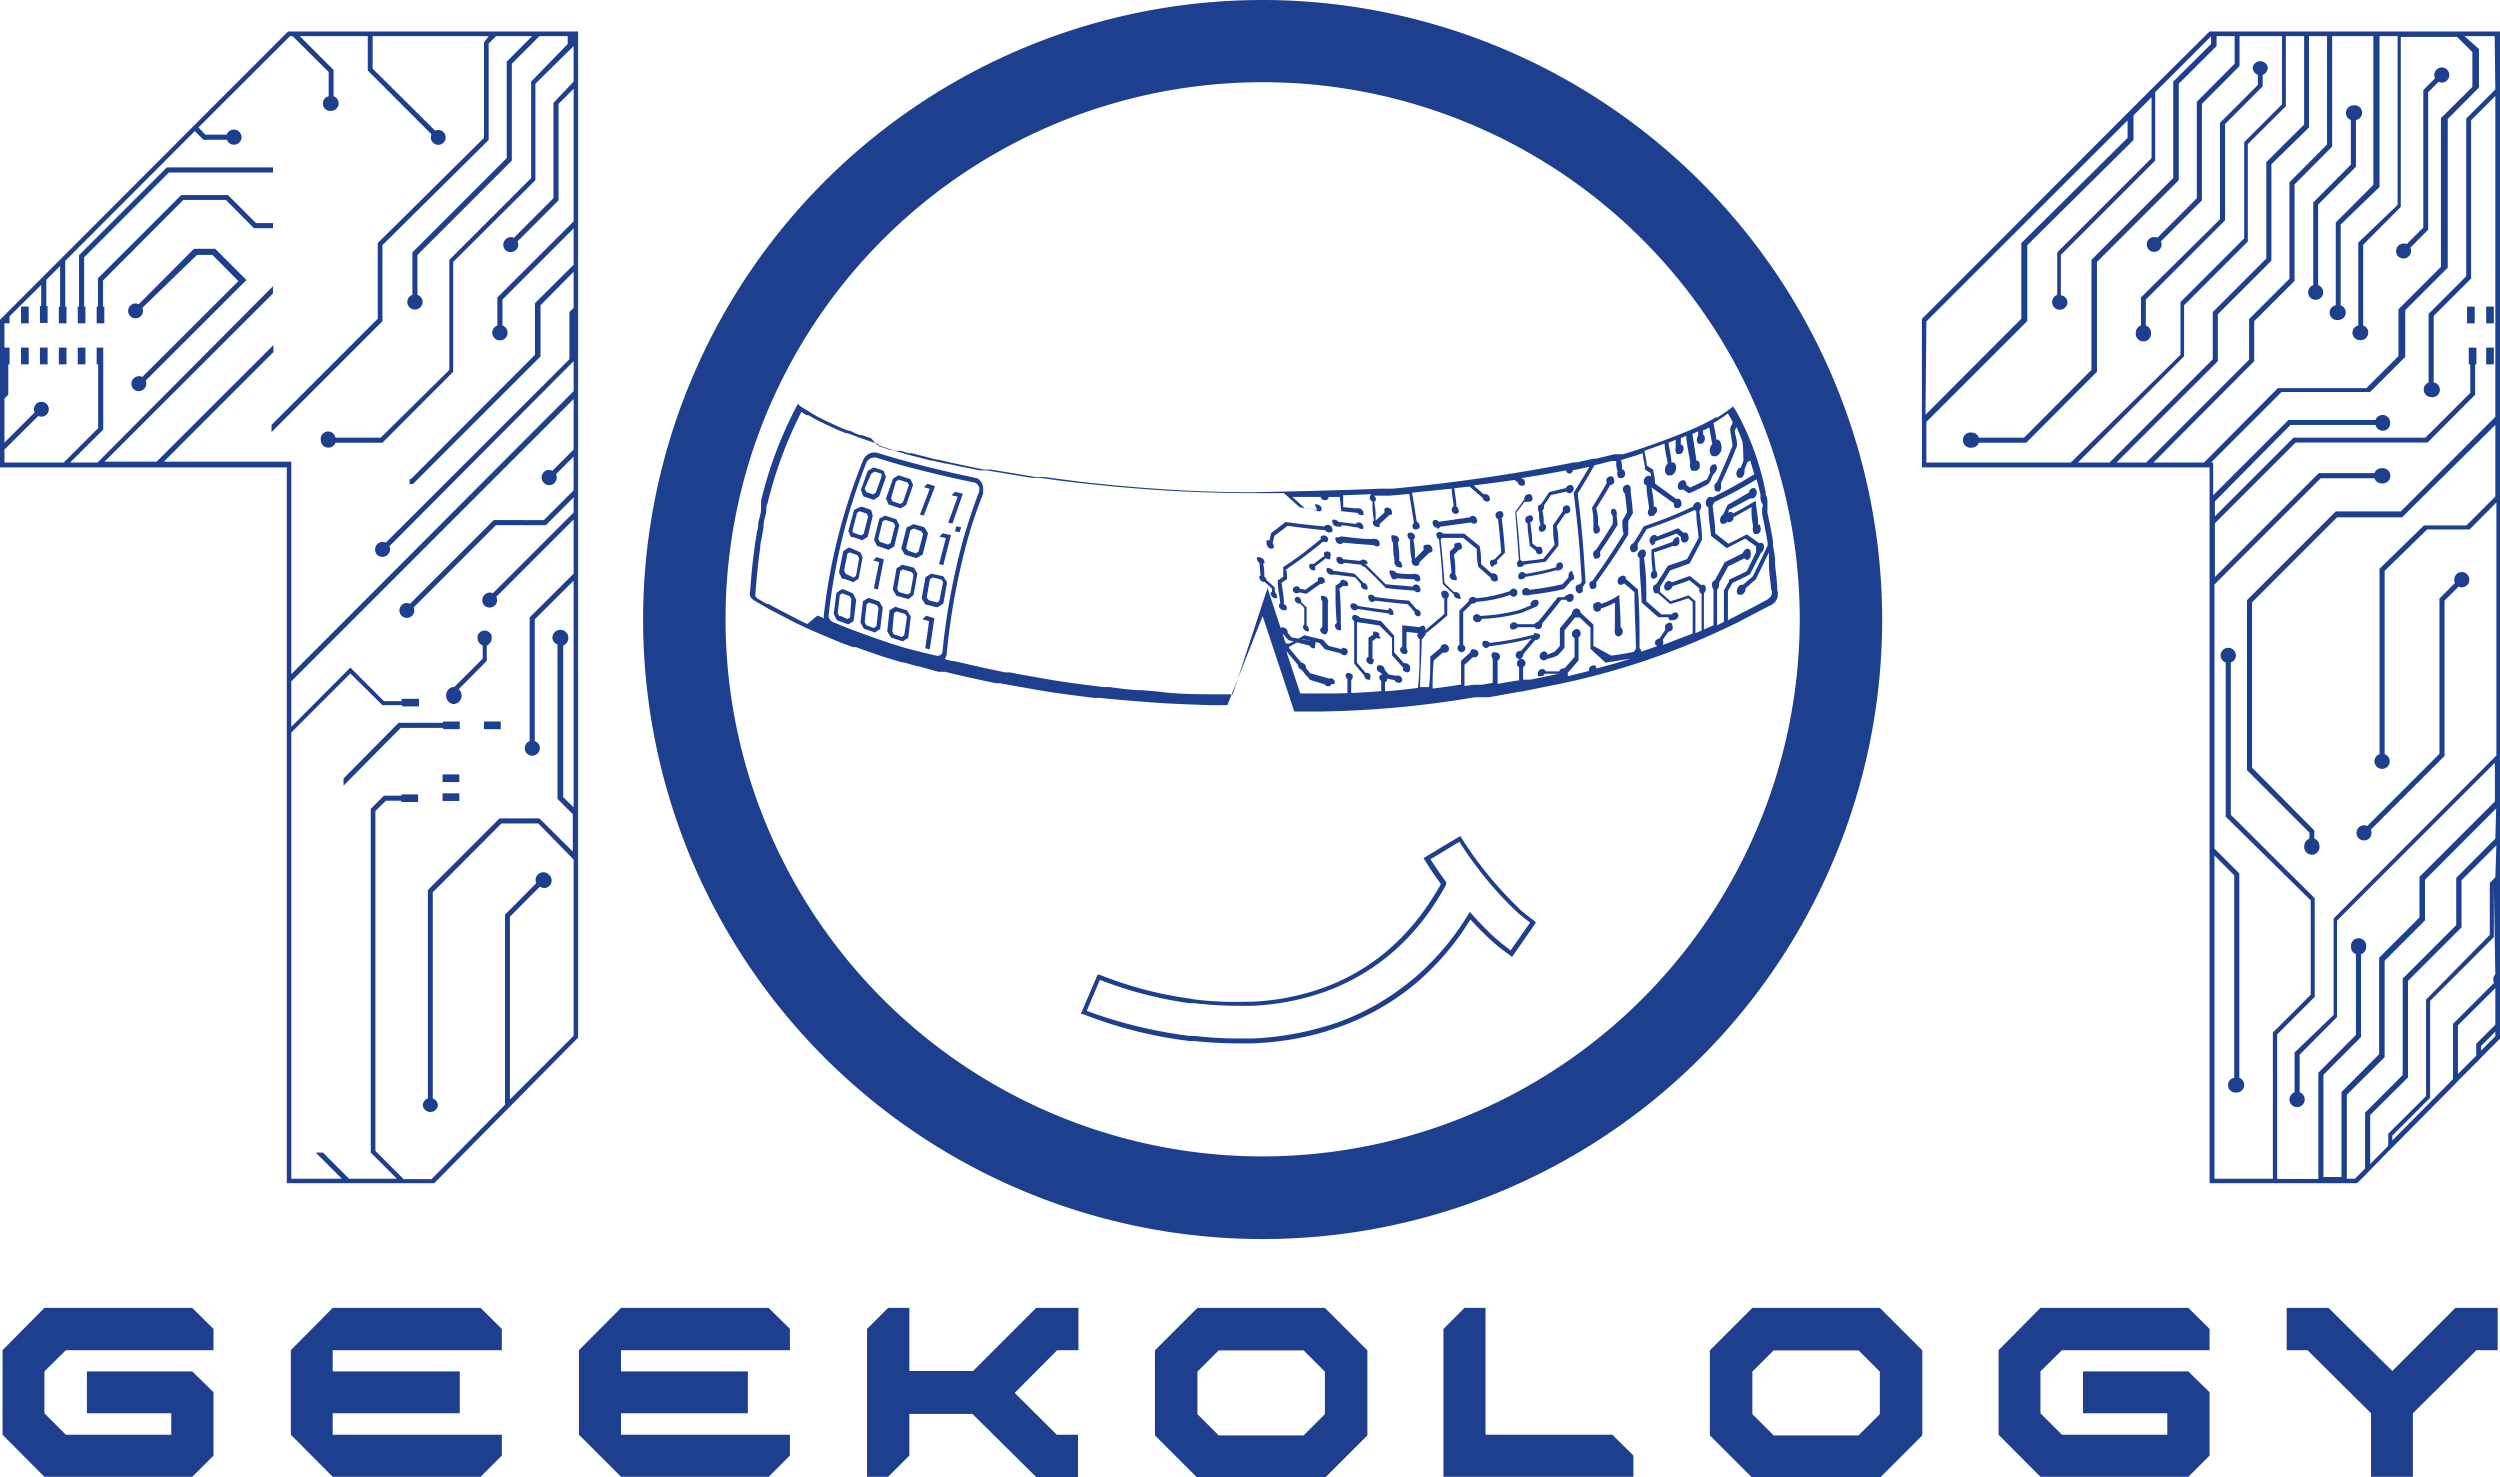 <svg xmlns="http://www.w3.org/2000/svg" viewBox="0 0 117.67 69.52"><defs><style>.cls-1{fill:#1d3f8e;}</style></defs><g id="Layer_2" data-name="Layer 2"><g id="Layer_1-2" data-name="Layer 1"><polygon class="cls-1" points="15.66 61.56 13.69 63.55 13.69 67.53 15.66 69.51 22.62 69.51 23.62 68.51 23.62 67.53 15.66 67.53 15.66 66.52 21.64 66.52 21.64 64.55 15.66 64.55 15.66 63.55 23.62 63.55 23.62 62.55 22.62 61.56 15.66 61.56"/><polygon class="cls-1" points="29.23 61.56 27.25 63.55 27.25 67.53 29.23 69.51 36.18 69.51 37.18 68.51 37.18 67.53 29.23 67.53 29.23 66.52 35.2 66.52 35.2 64.55 29.23 64.55 29.23 63.55 37.18 63.55 37.18 62.55 36.18 61.56 29.23 61.56"/><polygon class="cls-1" points="45.8 64.53 42.8 64.53 42.8 61.56 41.8 61.56 40.81 62.55 40.81 69.51 41.8 69.51 42.8 68.51 42.8 66.55 45.77 66.55 48.77 69.52 50.74 69.52 50.74 67.53 49.74 67.53 47.76 65.56 49.76 63.55 50.76 63.55 50.76 61.56 48.77 61.56 45.8 64.53"/><path class="cls-1" d="M56.36,61.56l-2,2v4l2,2h6l2-2v-4l-2-2Zm6,5-1,1h-4l-1-1v-2l1-1h4l1,1Z"/><polygon class="cls-1" points="69.92 67.53 69.92 61.56 68.93 61.56 67.94 62.55 67.94 69.51 76.88 69.51 76.88 68.51 75.89 67.53 69.92 67.53"/><path class="cls-1" d="M82.48,61.56l-2,2v4l2,2h6l2-2v-4l-2-2Zm6,5-1,1h-4l-1-1v-2l1-1h4l1,1Z"/><polygon class="cls-1" points="96.04 61.56 94.07 63.55 94.07 67.53 96.04 69.51 103 69.51 104 68.51 104 65.53 103 64.55 98.04 64.55 98.04 66.52 102.01 66.52 102.01 67.53 97.05 67.53 96.04 66.52 96.04 64.55 97.05 63.55 104 63.55 104 62.55 103 61.56 96.04 61.56"/><polygon class="cls-1" points="115.57 61.56 112.6 64.53 109.6 61.56 107.63 61.56 107.63 63.55 108.61 63.55 111.6 66.52 111.6 69.51 113.57 69.51 113.57 66.52 116.56 63.55 117.56 63.55 117.56 61.56 115.57 61.56"/><polygon class="cls-1" points="2.09 61.56 0.12 63.55 0.12 67.53 2.09 69.51 9.05 69.51 10.05 68.51 10.05 65.53 9.05 64.55 4.09 64.55 4.09 66.52 8.06 66.52 8.06 67.53 3.1 67.53 2.09 66.52 2.09 64.55 3.1 63.55 10.05 63.55 10.05 62.55 9.05 61.56 2.09 61.56"/><path class="cls-1" d="M72.21,43.33c-.19-.13-.38-.28-.56-.43a1.29,1.29,0,0,1-.17-.16,17.63,17.63,0,0,1-2.69-3.3l-.05-.09-1,.59-.21.13-.53.32.06.09s.29.49.76,1.13a12.54,12.54,0,0,1-1.32,1.93l-.24.27a9.81,9.81,0,0,1-3.7,2.58l-.24.09a11.39,11.39,0,0,1-3.43.67h-.24a16.19,16.19,0,0,1-2.45-.11L56,47a17.79,17.79,0,0,1-4.24-1.12l-.1,0-.79,1.85.1,0A20.3,20.3,0,0,0,56,49l.24,0a18.09,18.09,0,0,0,2,.11h.7a14,14,0,0,0,3.43-.55l.24-.08a11.74,11.74,0,0,0,3.7-1.93l.24-.19a12.54,12.54,0,0,0,2.66-3.08c.24.26.47.5.7.72l.23.22a8.38,8.38,0,0,0,.86.69l.09.07.08.06L71.2,45l1.09-1.57Zm-1,1.25-.11.16L71,44.65a8.87,8.87,0,0,1-.86-.72l-.23-.23c-.21-.21-.42-.43-.63-.67l-.1-.11-.08.13a12.32,12.32,0,0,1-2.55,3l-.24.19a11.45,11.45,0,0,1-3.7,2l-.24.07a14.12,14.12,0,0,1-3.43.57h-.7a18,18,0,0,1-2-.12l-.24,0a21.87,21.87,0,0,1-4.85-1.18l.62-1.46A18.7,18.7,0,0,0,56,47.22l.24,0a16.94,16.94,0,0,0,1.93.12h.76a11.74,11.74,0,0,0,3.43-.66l.24-.09a10.09,10.09,0,0,0,3.7-2.49l.24-.26a11.86,11.86,0,0,0,1.53-2.21l0-.06,0-.05c-.37-.5-.63-.91-.74-1.08l.39-.23.21-.13.76-.46a17.3,17.3,0,0,0,2.65,3.25l.18.16a6.12,6.12,0,0,0,.5.39Z"/><path class="cls-1" d="M59.43,0A29.16,29.16,0,1,0,88.59,29.15,29.19,29.19,0,0,0,59.43,0Zm0,54.43A25.28,25.28,0,1,1,84.71,29.15,25.31,25.31,0,0,1,59.43,54.43Z"/><rect class="cls-1" x="117.02" y="14.43" width="0.36" height="0.79"/><rect class="cls-1" x="116.12" y="14.43" width="0.36" height="0.79"/><path class="cls-1" d="M111.52,39.46a.37.37,0,0,0,.07-.41l3.47-3.47V28.27l.66-.66a.35.35,0,0,0,.4-.07.36.36,0,0,0,0-.51.35.35,0,0,0-.5,0,.37.37,0,0,0-.07.41l-.73.73v7.31l-3.4,3.4a.35.35,0,0,0-.4.07.36.36,0,0,0,0,.51A.37.37,0,0,0,111.52,39.46Z"/><rect class="cls-1" x="117.02" y="16.36" width="0.36" height="0.79"/><path class="cls-1" d="M113.38,12.06a.35.35,0,0,0,.07-.4l.84-.85V4.34l.49-.49a.34.34,0,0,0,.4-.07.35.35,0,0,0-.5-.5.37.37,0,0,0-.07.41l-.55.55v6.47l-.78.78a.36.36,0,0,0-.41.57A.36.36,0,0,0,113.38,12.06Z"/><path class="cls-1" d="M109,14.11a.35.35,0,0,0,.35-.35.36.36,0,0,0-.24-.34V9.63l1.78-1.78V5.65a.35.35,0,0,0-.12-.69.35.35,0,0,0-.35.35.36.36,0,0,0,.23.34v2.1l-1.77,1.78v3.89a.36.36,0,0,0-.24.34A.35.35,0,0,0,109,14.11Z"/><path class="cls-1" d="M101,15.32V14.1l3.73-3.73V5.84l1.77-1.78V3.52a.36.36,0,0,0,.24-.34.36.36,0,0,0-.71,0,.36.36,0,0,0,.24.34V4l-1.78,1.78v4.54L100.77,14v1.32a.35.35,0,0,0-.24.33.36.36,0,1,0,.71,0A.35.35,0,0,0,101,15.32Z"/><path class="cls-1" d="M115.81,1.48H104L101.46,4l-.24.24h0l-.85.85h0l-.23.23h0l-9.68,9.69V22H104V55.69h6.94l.39-.38.23-.24.85-.87.24-.24,2.86-2.89.23-.24.86-.86.23-.24.89-.89V1.48ZM90.67,15.13l9.47-9.46v.82l-5,4.95V15l-4.51,4.52Zm6.8,6.64h-6.8V19.86l4.75-4.75V11.54l5-4.95V5.43l.85-.85V7.44l-4.44,4.44v2a.36.36,0,1,0,.48.33A.35.35,0,0,0,97,13.9V12l4.44-4.44V4.34l2.63-2.63v.36l-1.78,1.77V8.38l-3.85,3.85v5.18L95.27,20.6H93.14a.35.35,0,0,0-.33-.24.36.36,0,1,0,0,.71.35.35,0,0,0,.33-.23h2.23L98.7,17.5V12.33l3.85-3.85V3.94l1.78-1.77V1.7h.85V3L103.4,4.79V9.33l-1.86,1.86a.35.35,0,1,0,.17.17l1.93-1.93V4.89l1.77-1.78V1.7h2V4.91l-1.78,1.78v4.53l-3,3V16.7Zm1.82,0H97.8l5-5V14.37l3-3V6.78L107.59,5V1.7h.86V5.86l-1.78,1.77v4.54l-2.52,2.52v2.22Zm1.73,0h-1.4L104.39,17V14.79l2.52-2.52V7.73L108.68,6V1.7h.85V6.8l-1.77,1.78v4.54l-1.9,1.9v1.91Zm2.72,0h-2.38L106.1,17V15.12l1.9-1.9V8.68l1.77-1.78V1.7h1.94v7l-1.77,1.77v3.9a.35.35,0,0,0,.12.69.35.35,0,0,0,.35-.35.36.36,0,0,0-.24-.34v-3.8L112,8.8V1.7h.85V9.64L111,11.42v3.9a.35.35,0,0,0,.11.69.36.36,0,0,0,.36-.36.35.35,0,0,0-.24-.33v-3.8L113,9.74v-8h2.65l.72.71V4.09l-1.48,1.47v7l-2,2v2.2l-1.51,1.51h-4.17Zm13.71,27-.67.68v-.22l.67-.67Zm0-.54-.9.9v.56l-.86.86V48.26l1.76-1.75Zm0-2.37a.35.35,0,0,0-.06.4l-1.93,1.93v2.6l-2.86,2.89v-.23l1.78-1.78V47.11l3-3V41.64l0,0Zm0-4.57-.26.27V44l-3,3.05v4.54l-1.78,1.77v.57l-.85.86V52.48l1.78-1.77V46.17l2.52-2.52V41.43l1.64-1.64Zm0-1.82-1.84,1.85,0,0v2.22l-2.52,2.52v4.54l-1.77,1.77V55l-.48.48h-.38V51.53l1.78-1.77V45.22l1.9-1.9V41.41l3.35-3.36Zm0-35.26-1.37,1.37V13l-1.77,1.77V18a.36.36,0,0,0-.23.34.35.35,0,0,0,.35.35.35.35,0,0,0,.12-.69V14.87l1.76-1.76V5.66l1.14-1.14v15.1L113,24.07h-3.06l-4.18,4.18v8l2.94,2.94v.28a.37.37,0,0,0-.24.34.36.36,0,1,0,.71,0,.37.37,0,0,0-.24-.34v-.38L106,36.13V28.35l4-4h3.06L117.45,20v3.37l-1.36,1.36h-2L112,26.77V35.5a.35.35,0,0,0-.24.33.36.36,0,0,0,.72,0,.35.35,0,0,0-.24-.33V26.87l2-1.95h2l1.26-1.27V35.56l-7.66,7.67v4.54L108,49.54v1.87a.37.37,0,0,0-.24.34.36.36,0,1,0,.48-.34V49.64L110,47.87V43.33l7.43-7.43v1.82l-3.55,3.55,0,0v1.91l-1.9,1.9v4.54l-1.77,1.78v4h-.85V50.59l1.77-1.78v-3.9a.34.34,0,0,0,.24-.33.36.36,0,1,0-.71,0,.34.34,0,0,0,.23.33v3.8l-1.77,1.78v5h-1.94V48.69l1.77-1.77V42.28L105,38.35V31.18a.35.35,0,0,0,.24-.33.36.36,0,1,0-.72,0,.35.35,0,0,0,.24.33v7.26l4,3.94v4.44l-1.78,1.78v6.88h-2.75V40.27l.93.93v9.53a.35.35,0,0,0,.12.69.35.35,0,0,0,.35-.35.36.36,0,0,0-.23-.34V41.11l-1.17-1.17V27.51l5-5h2.53a.35.35,0,0,0,.33.24.36.36,0,1,0,0-.71.34.34,0,0,0-.33.23h-2.62l-4.89,4.89V24.63l3.8-3.8h6.21l2.24-2.25V17.15h.06v-.79h-.36v.79h.07v1.34l-2.11,2.11h-6.21l-3.7,3.7v-.7L107.81,20h4a.35.35,0,0,0,.69-.11.36.36,0,0,0-.36-.36.35.35,0,0,0-.33.24h-4.1l-3.54,3.54V21.77h-.1l3.32-3.32h4.17l1.65-1.65V14.6l2-2v-7l1.47-1.48V2.31L116,1.7h1.42Z"/><path class="cls-1" d="M40.73,23.39l.39.14.26-.17.32-.91-.11-.29-.32-.11L41.1,22l-.26.17-.32.89.11.3ZM41,22.31l.13-.1.09,0,.27.09,0,.14-.27.75-.13.08-.31-.11h0L40.7,23Z"/><path class="cls-1" d="M41.83,23.75l.56.18.26-.16.33-.95-.13-.27-.56-.18-.26.16-.33.94Zm.34-1.09.13-.08.42.13.06.13-.28.8-.13.08L42,23.59l-.06-.14Z"/><path class="cls-1" d="M40.15,25.28l.43.15.26-.16.24-1L41,24l-.4-.14-.11,0L40.2,24l-.27,1,.13.29Zm.19-1.14.12-.08h0l.34.12.06.14-.21.81-.12.07-.36-.12h0L40.12,25Z"/><path class="cls-1" d="M41.39,24.41l-.25,1,.14.28.54.19.27-.16.24-1-.14-.28-.54-.17Zm.67.19.07.14-.21.82-.13.07-.38-.13-.07-.14.2-.82.13-.07Z"/><path class="cls-1" d="M42.67,24.83l-.25,1,.17.28.54.16.3-.17.25-1-.17-.28L43,24.67Zm.69.17.09.14-.22.83-.14.07-.36-.13-.08-.11.2-.84.15-.08Z"/><path class="cls-1" d="M39.71,27.74l-.1,0-.24.16-.13,1,.15.29.2.08.34.12.25-.16.12-1-.15-.3Zm.3,1.32-.12.08L39.6,29l-.1,0-.07-.15.1-.85.12-.07h0l.34.13.08.14Z"/><path class="cls-1" d="M40.87,28.14l-.25.16-.12,1,.16.29.52.18.25-.17.12-1-.16-.29Zm.38,1.34-.12.08-.35-.13-.08-.14.09-.85.12-.08.36.12.08.14Z"/><path class="cls-1" d="M42.13,28.56l-.26.16-.11,1,.18.29.55.18.26-.17.12-1-.18-.29Zm.43,1.34-.12.08-.38-.13L42,29.71l.08-.86.13-.07.39.12.09.13Z"/><path class="cls-1" d="M40.5,26,40,25.78l-.07,0-.24.16-.2,1,.14.3.1,0,.43.16.25-.16.19-1Zm-.21,1.11-.12.08L39.8,27h0l-.07-.15.16-.8L40,26h0l.37.14.07.14Z"/><path class="cls-1" d="M44.34,27.11,43.82,27l-.26.17-.18,1,.17.28.53.13h.05l.27-.17.18-1-.18-.28Zm-.13,1.18-.1.07,0,0-.4-.11-.09-.13.15-.86.13-.08.41.1v0l.08.12Z"/><path class="cls-1" d="M42.46,26.58l-.26.17-.18,1,.17.29.57.16L43,28l.18-1-.16-.28Zm.39,1.32-.13.08-.41-.11-.08-.14.14-.85.13-.08.42.13.08.13Z"/><polygon class="cls-1" points="43.48 24.27 44.01 22.89 43.65 22.77 43.49 22.93 43.76 23.01 43.3 24.22 43.48 24.27"/><polygon class="cls-1" points="44.79 23.31 45.08 23.38 44.63 24.6 44.83 24.64 45.32 23.24 44.95 23.15 44.79 23.31"/><polygon class="cls-1" points="44.22 25.26 44.52 25.33 44.2 26.55 44.4 26.6 44.76 25.19 44.37 25.1 44.22 25.26"/><polygon class="cls-1" points="43.42 29.15 43.73 29.24 43.55 30.51 43.76 30.57 43.98 29.1 43.59 28.98 43.42 29.15"/><polygon class="cls-1" points="41.1 26.38 41.38 26.46 41.13 27.69 41.32 27.75 41.6 26.33 41.25 26.22 41.1 26.38"/><polygon class="cls-1" points="44.95 25.01 45.17 25.05 45.24 24.82 45.01 24.77 44.95 25.01"/><path class="cls-1" d="M81.37,24c.39-.21.59-.32,1-.54l0,0a.15.15,0,0,0,.09,0c.1,0,.2-.09.22-.22a.25.25,0,0,0-.1-.27h0s0,0,0,0h-.06a.23.23,0,0,0-.2.21v0h0c-.4.24-.61.36-1,.58h0v0c-.09.18-.13.28-.21.45l0,0a.32.32,0,0,0-.15.3.21.21,0,0,0,.07.14.16.16,0,0,0,.09,0l.07,0a.3.3,0,0,0,.15-.3.29.29,0,0,0,0-.09Z"/><path class="cls-1" d="M70.33,26.59h0a.16.16,0,0,0,.13-.06.19.19,0,0,0,0-.14.08.08,0,0,0,0,0l.38-.38h0v0c-.05-.66-.08-1-.16-1.63a.18.18,0,0,0,.08-.18.21.21,0,0,0-.07-.13.23.23,0,0,0-.14,0,.18.18,0,0,0-.16.16h0v.05a.22.22,0,0,0,.12.16c.07.62.1.94.15,1.57l-.33.33h-.06a.21.21,0,0,0-.13.07.19.19,0,0,0,0,.14.24.24,0,0,0,.07.13A.17.17,0,0,0,70.33,26.59Z"/><path class="cls-1" d="M67.65,24.89h0c.06,0,.12-.07.14-.1l1.46-.2,0,0a.17.17,0,0,0,.26,0,.15.15,0,0,0,0-.14.2.2,0,0,0-.2-.17.21.21,0,0,0-.13.07l0,0-1.46.21a.21.21,0,0,0-.15-.09h0a.18.18,0,0,0-.13.06.2.2,0,0,0,0,.13.21.21,0,0,0,.2.18Z"/><path class="cls-1" d="M73.25,26.64a.14.14,0,0,0,0,.06,11.54,11.54,0,0,1-1.44.31.21.21,0,0,0-.18-.09.21.21,0,0,0-.17.21.16.16,0,0,0,.06.13.21.21,0,0,0,.12,0h0a.21.21,0,0,0,.16-.11,11.22,11.22,0,0,0,1.45-.31l0,0a.18.18,0,0,0,.14,0,.21.21,0,0,0,.18-.22.27.27,0,0,0-.07-.14.17.17,0,0,0-.14,0A.19.19,0,0,0,73.25,26.64Z"/><path class="cls-1" d="M71.49,26.37a.2.2,0,0,0-.09.18.21.21,0,0,0,.07.13.16.16,0,0,0,.12,0h0a.21.21,0,0,0,.16-.11l1-.13h0l.6-.76v0c0-.37,0-.55-.08-.91l.41-.6h.09a.24.24,0,0,0,.13-.09.3.3,0,0,0,0-.15.18.18,0,0,0-.08-.13.15.15,0,0,0-.13,0,.16.16,0,0,0-.12.09.19.19,0,0,0,0,.15h0l-.47.68v0c0,.36,0,.55.08.91-.22.28-.33.42-.54.67-.39.06-.59.08-1,.12a.27.27,0,0,0-.08-.07c-.06-.88-.09-1.33-.19-2.22l.38-.51H72a.2.2,0,0,0,.12-.08.19.19,0,0,0,0-.15.16.16,0,0,0-.08-.12.16.16,0,0,0-.13,0,.2.2,0,0,0-.16.23h0l-.43.59,0,0v0C71.39,25,71.43,25.46,71.49,26.37Z"/><path class="cls-1" d="M74,26.87a.2.2,0,0,0-.17.22.19.19,0,0,0,0,.07,3.23,3.23,0,0,1-.3.34,13.21,13.21,0,0,1-1.54.26.18.18,0,0,0-.11-.08h-.11a.21.21,0,0,0-.13.19.23.23,0,0,0,.07.14.16.16,0,0,0,.12,0h0A.17.17,0,0,0,72,28a15.72,15.72,0,0,0,1.6-.27h0a3.1,3.1,0,0,0,.35-.4h0a.18.18,0,0,0,.13-.08.24.24,0,0,0,0-.14.27.27,0,0,0-.07-.14A.17.17,0,0,0,74,26.87Z"/><path class="cls-1" d="M72.16,24.41a.19.19,0,0,0-.07-.14.17.17,0,0,0-.14,0,.2.2,0,0,0-.16.22h0a.18.18,0,0,0,.11.15c0,.43.07.64.1,1.05v0l.28.22v0a.19.19,0,0,0,.18.18h0a.17.17,0,0,0,.13-.07.18.18,0,0,0,0-.14.17.17,0,0,0-.07-.14.18.18,0,0,0-.13,0l-.06,0-.21-.16c0-.39-.05-.6-.09-1l0,0A.18.18,0,0,0,72.16,24.41Z"/><path class="cls-1" d="M72.44,24.11c0,.23,0,.36.07.6a.18.18,0,0,0-.08.18.17.17,0,0,0,.07.13.15.15,0,0,0,.11,0h0a.21.21,0,0,0,.16-.22.19.19,0,0,0-.11-.16c0-.23,0-.37-.07-.6a.21.21,0,0,0,.08-.19.14.14,0,0,0,0-.06L73,23.3l.73-.16a.16.16,0,0,0,.18.07.23.23,0,0,0,.16-.24.2.2,0,0,0-.08-.13.17.17,0,0,0-.14,0,.2.2,0,0,0-.14.13l-.79.19h0l0,0-.39.58h0a.22.22,0,0,0-.13.08.17.17,0,0,0,0,.14A.19.19,0,0,0,72.44,24.11Z"/><path class="cls-1" d="M62.5,29.59c0-.48,0-.74,0-1.22l0,0a.11.11,0,0,0,0-.12.21.21,0,0,0-.18-.19.17.17,0,0,0-.14,0,.16.16,0,0,0,0,.11.18.18,0,0,0,.06.13l0,0c0,.49,0,.74,0,1.22a.15.15,0,0,0-.1.14h0a.16.16,0,0,0,.06.12.19.19,0,0,0,.12.07h0a.12.12,0,0,0,.09,0,.14.14,0,0,0,.07-.11A.21.21,0,0,0,62.5,29.59Z"/><path class="cls-1" d="M62.3,27.45h0a.12.12,0,0,0,.06-.1.2.2,0,0,0-.06-.14.2.2,0,0,0-.26,0,.11.11,0,0,0,0,.12v0l-.61.43-.27-.06a.21.21,0,0,0,0-.06.2.2,0,0,0-.25,0,.14.14,0,0,0-.06.12.17.17,0,0,0,.06.12.2.2,0,0,0,.25,0h0l.33.07h0l.66-.47A.19.19,0,0,0,62.3,27.45Z"/><path class="cls-1" d="M61.13,28.11a.12.12,0,0,0-.13,0,.13.13,0,0,0-.06.11.23.23,0,0,0,.18.19h.07l.2.2c0,.31,0,.48,0,.78h0a.14.14,0,0,0-.06.12.23.23,0,0,0,.17.2h0a.17.17,0,0,0,.1,0,.16.16,0,0,0,0-.11.2.2,0,0,0-.1-.16c0-.33,0-.51,0-.85v0l-.26-.25v0A.21.21,0,0,0,61.13,28.11Z"/><path class="cls-1" d="M62.48,26.31a.14.14,0,0,0,.13,0,.14.14,0,0,0,0-.1A.2.2,0,0,0,62.6,26a.21.21,0,0,0-.26,0,.16.16,0,0,0,0,.16l-.52.39a.2.2,0,0,0-.15,0h0a.1.1,0,0,0-.05.11.14.14,0,0,0,.06.12.17.17,0,0,0,.12.06h0a.17.17,0,0,0,.1,0,.14.14,0,0,0,0-.1.25.25,0,0,0,0-.08l.5-.38Z"/><path class="cls-1" d="M63.46,27.49a.27.27,0,0,0-.06-.12.22.22,0,0,0-.13-.06.14.14,0,0,0-.14,0,.16.16,0,0,0-.05.11,0,0,0,0,0,0,0l-.22.15,0,0v0c0,.71,0,1.06.06,1.76a.14.14,0,0,0-.09.13.22.22,0,0,0,.18.2h0a.17.17,0,0,0,.1,0,.13.13,0,0,0,0-.12.18.18,0,0,0,0-.12s0,0,0,0c0-.69,0-1-.06-1.72l.17-.12.06,0a.17.17,0,0,0,.14,0A.17.17,0,0,0,63.46,27.49Z"/><path class="cls-1" d="M64.06,27.49s0,0,0,.06a.19.19,0,0,0,.18.19h0a.17.17,0,0,0,.12,0,.16.16,0,0,0,0-.12.22.22,0,0,0-.19-.19h0L63.75,27h0l-1-.14a.23.23,0,0,0-.17-.11.14.14,0,0,0-.14,0s0,.06,0,.11a.21.21,0,0,0,.19.18.18.18,0,0,0,.15,0l1,.13Z"/><path class="cls-1" d="M67.15,25.64h0a.2.2,0,0,0-.14.05.16.16,0,0,0,0,.13.14.14,0,0,0,0,.06l-.41.41c0-.34,0-.54-.08-.89a.18.18,0,0,0,.08-.16.21.21,0,0,0-.21-.17.15.15,0,0,0-.13.05.16.16,0,0,0,0,.13.21.21,0,0,0,.11.15c0,.37,0,.57.08.93l0,0a.19.19,0,0,0,0,.13.2.2,0,0,0,.2.18h0a.17.17,0,0,0,.17-.18s0,0,0,0l.46-.45h0a.16.16,0,0,0,.13-.06.15.15,0,0,0,0-.13A.2.2,0,0,0,67.15,25.64Z"/><path class="cls-1" d="M64.38,26.52a.22.22,0,0,0-.2-.18.19.19,0,0,0-.16.06l-.8-.08a.25.25,0,0,0-.17-.11.19.19,0,0,0-.14.05.15.15,0,0,0,0,.11.21.21,0,0,0,.19.18.15.15,0,0,0,.16-.06l.81.09a.19.19,0,0,0,.16.1h0c.42.41.63.61,1,1h0c.55.06.83.08,1.35.12a.18.18,0,0,0,.15.08h0a.18.18,0,0,0,.12-.05.21.21,0,0,0,0-.13.21.21,0,0,0-.19-.19.18.18,0,0,0-.17.1l-1.27-.11c-.4-.4-.6-.59-1-1A.11.11,0,0,0,64.38,26.52Z"/><path class="cls-1" d="M67,29.45a.18.18,0,0,0-.17.07l-.74-.08H66v1a.15.15,0,0,0-.1.14.2.2,0,0,0,.18.2h0a.2.2,0,0,0,.11,0,.16.16,0,0,0,.06-.13.21.21,0,0,0-.05-.13l0,0c0-.31,0-.48,0-.78l.62.07,0,.05a.31.31,0,0,0,.13.06.23.23,0,0,0,.14,0,.19.19,0,0,0,0-.13.21.21,0,0,0,0-.13A.18.18,0,0,0,67,29.45Z"/><path class="cls-1" d="M69.74,29.13a8.31,8.31,0,0,0,1.89-.29l.61-.26h0a.21.21,0,0,0,.18-.21.16.16,0,0,0-.06-.13.19.19,0,0,0-.14,0,.21.21,0,0,0-.18.21s0,0,0,.05l-.53.21a8.65,8.65,0,0,1-1.84.28h0a.18.18,0,0,0-.15-.08.19.19,0,0,0-.14.05.22.22,0,0,0-.05.14.19.19,0,0,0,.19.18h0A.18.18,0,0,0,69.74,29.13Z"/><path class="cls-1" d="M80.48,22.69h0c.07-.16.1-.24.17-.38l0,0a.24.24,0,0,0,.11-.13.25.25,0,0,0,0-.31.2.2,0,0,0-.15,0,.24.24,0,0,0-.11.13.29.29,0,0,0,0,.24l-.15.32h0c-.32.16-.47.24-.8.39h0l-.18-.13a.21.21,0,0,0-.08-.2.14.14,0,0,0-.15,0,.25.25,0,0,0-.12.11.26.26,0,0,0,0,.31.16.16,0,0,0,.15,0l.05,0,.25.17.06,0c.35-.16.52-.24.86-.42Z"/><path class="cls-1" d="M82.75,24.71c0-.4-.06-.61-.1-1V23.6l-.07,0c-.38.23-.58.35-1,.56a.13.13,0,0,0-.06-.05.15.15,0,0,0-.13,0,.33.33,0,0,0-.15.31.21.21,0,0,0,.07.14.15.15,0,0,0,.16,0,.3.3,0,0,0,.12-.13l0-.08.85-.48c0,.33,0,.52.07.86l0,.08a.37.37,0,0,0,0,.18.18.18,0,0,0,.08.14.11.11,0,0,0,.07,0,.16.16,0,0,0,.09,0,.29.29,0,0,0,.11-.13.29.29,0,0,0,0-.18.17.17,0,0,0-.06-.14Z"/><polygon class="cls-1" points="75.82 21.83 75.81 21.83 75.82 21.83 75.82 21.83"/><path class="cls-1" d="M75,24.77a.1.1,0,0,0,0,.05.2.2,0,0,0,0,.15.19.19,0,0,0,.07.14.19.19,0,0,0,.1,0h0a.22.22,0,0,0,.12-.09.24.24,0,0,0,0-.16.19.19,0,0,0-.07-.14l0,0c0-.31,0-.48-.09-.8.27-.43.41-.65.66-1.09h0a.21.21,0,0,0,.18-.11.3.3,0,0,0,0-.16.2.2,0,0,0-.08-.13.15.15,0,0,0-.13,0,.19.19,0,0,0-.14.11.2.2,0,0,0,0,.15.08.08,0,0,0,0,.06c-.27.46-.4.69-.69,1.15h0v0C75,24.25,75,24.43,75,24.77Z"/><path class="cls-1" d="M75.84,24a.23.23,0,0,0,0,.16.21.21,0,0,0,.07.13l0,0c0,.13,0,.22,0,.36-.3.5-.46.74-.79,1.23h0A.2.2,0,0,0,75,26a.2.2,0,0,0,0,.15.17.17,0,0,0,.07.14.13.13,0,0,0,.1,0h0a.22.22,0,0,0,.14-.09.23.23,0,0,0,0-.16.19.19,0,0,0,0-.07c.34-.5.51-.75.83-1.27v0h0l-.05-.44a.1.1,0,0,0,0,0,.23.23,0,0,0,0-.16.19.19,0,0,0-.07-.13.14.14,0,0,0-.15,0A.2.2,0,0,0,75.84,24Z"/><path class="cls-1" d="M73.78,28a.21.21,0,0,0-.15.11l-.31,0h0v0c-.37.47-.55.7-.93,1.16h0a.21.21,0,0,0-.16.11l-.81,0a.17.17,0,0,0-.16-.09h0a.19.19,0,0,0-.19.19.2.2,0,0,0,.06.14.19.19,0,0,0,.13,0h0a.21.21,0,0,0,.17-.1l.8,0a.18.18,0,0,0,.17.09.18.18,0,0,0,.18-.2.13.13,0,0,0,0-.06c.37-.43.55-.66.91-1.12l.23,0a.17.17,0,0,0,.18.1.2.2,0,0,0,.17-.22.17.17,0,0,0-.06-.14A.23.23,0,0,0,73.78,28Z"/><path class="cls-1" d="M77.84,23.85c0-.43-.07-.65-.13-1.07a.15.15,0,0,0,.05-.06.25.25,0,0,0,0-.17.18.18,0,0,0-.09-.14.16.16,0,0,0-.15,0,.27.27,0,0,0-.15.28.18.18,0,0,0,.13.16c0,.44.08.66.12,1.09a.34.34,0,0,0-.06.2.28.28,0,0,0,.08.15.16.16,0,0,0,.09,0h.06a.25.25,0,0,0,.13-.12A.23.23,0,0,0,78,24a.21.21,0,0,0-.07-.15Z"/><path class="cls-1" d="M76.75,23.13l0,0a.45.45,0,0,0,0-.16.22.22,0,0,0-.08-.14.16.16,0,0,0-.15,0,.25.25,0,0,0-.12.11.22.22,0,0,0,0,.16.18.18,0,0,0,.08.13l0,0c.05.35.07.54.1.89-.08.15-.13.23-.22.38h0v0c0,.26,0,.39.06.63-.56.91-.86,1.35-1.47,2.21h0a.22.22,0,0,0-.13.08.3.3,0,0,0,0,.16.27.27,0,0,0,.07.14.21.21,0,0,0,.11,0h0a.2.2,0,0,0,.13-.08.23.23,0,0,0,0-.15.19.19,0,0,0,0-.08c.63-.87.93-1.32,1.51-2.25v0h0l0-.64.22-.37v0C76.82,23.72,76.8,23.52,76.75,23.13Z"/><path class="cls-1" d="M75.13,28.36a.22.22,0,0,0-.13.08.24.24,0,0,0,0,.16.18.18,0,0,0,.21.19.22.22,0,0,0,.14-.09l0-.06a3,3,0,0,0,.66-.28c0,.22,0,.83,0,1.2l0,.05a.28.28,0,0,0,0,.16.17.17,0,0,0,.06.14.17.17,0,0,0,.12.05h0a.25.25,0,0,0,.19-.25.2.2,0,0,0-.1-.18c0-.5-.06-1.41-.06-1.42V28l-.08.05a3.38,3.38,0,0,1-.77.37A.18.18,0,0,0,75.13,28.36Z"/><path class="cls-1" d="M65.57,25.54c0,.32,0,.5.07.83l0,0a.16.16,0,0,0,0,.14.22.22,0,0,0,.21.19h0a.19.19,0,0,0,.13,0,.13.13,0,0,0,0-.13.19.19,0,0,0-.12-.17c0-.34,0-.52-.07-.86a.16.16,0,0,0,.06-.15.19.19,0,0,0-.07-.13.35.35,0,0,0-.14-.06.22.22,0,0,0-.14,0h0a.16.16,0,0,0,0,.14A.23.23,0,0,0,65.57,25.54Z"/><path class="cls-1" d="M72.31,29.81h0a.14.14,0,0,0-.11,0h0l0,.06a13.87,13.87,0,0,1-2.09.39h0a.18.18,0,0,0-.15-.09.2.2,0,0,0-.13,0,.18.18,0,0,0-.06.13.19.19,0,0,0,.18.2h0a.2.2,0,0,0,.14-.08h0a16.15,16.15,0,0,0,2-.37c-.16.2-.33.4-.5.59h-.08a.2.2,0,0,0-.17.2.19.19,0,0,0,.18.18h0c.1,0,.16-.11.18-.18v-.05l.56-.67h.06a.2.2,0,0,0,.17-.21A.18.18,0,0,0,72.31,29.81Z"/><path class="cls-1" d="M68.72,28.06a.16.16,0,0,0-.06-.13h0a.18.18,0,0,0-.13-.06l-.09,0c-.18-.16-.27-.26-.45-.43-.06-.82-.1-1.24-.18-2.06l.06-.06,1,0,.64.52c0,.33,0,.5.07.84v0l.58.51a.16.16,0,0,0,.06.13.19.19,0,0,0,.14.05.18.18,0,0,0,.13-.06.18.18,0,0,0,0-.14.16.16,0,0,0-.05-.12.2.2,0,0,0-.14-.06.17.17,0,0,0-.1,0l-.49-.44c0-.34,0-.51-.07-.85v0h0l-.72-.58h0c-.43,0-.63,0-1,0a.2.2,0,0,0-.17-.08.16.16,0,0,0-.13.06.15.15,0,0,0,0,.13.21.21,0,0,0,.11.15c.09.84.13,1.26.18,2.11v0l.52.49h0a.2.2,0,0,0,.2.19h0a.19.19,0,0,0,.13,0A.17.17,0,0,0,68.72,28.06Z"/><path class="cls-1" d="M68.67,25.88a.26.26,0,0,0,.13-.06.19.19,0,0,0,0-.14.24.24,0,0,0-.07-.13.2.2,0,0,0-.13,0,.18.18,0,0,0-.14.06.18.18,0,0,0,0,.13.08.08,0,0,0,0,0l-.22.22,0,0v0c0,.39.05.59.08,1a.17.17,0,0,0-.09.16.2.2,0,0,0,.2.18h0a.19.19,0,0,0,.13,0,.21.21,0,0,0,0-.13.2.2,0,0,0-.06-.13s0,0,0,0c0-.37,0-.56-.07-.92l.18-.18Z"/><path class="cls-1" d="M69.48,28.33A6.26,6.26,0,0,0,71.09,28a.21.21,0,0,0,.15.09h0a.19.19,0,0,0,.18-.21.16.16,0,0,0-.06-.13.22.22,0,0,0-.14-.05.23.23,0,0,0-.15.12,6.63,6.63,0,0,1-1.59.34.2.2,0,0,0-.3,0,.16.16,0,0,0-.05.14v0l-.44.44,0,0v.08c0,.67,0,.84,0,1.53a.19.19,0,0,0-.09.15.2.2,0,0,0,.06.14.26.26,0,0,0,.13.06h0a.17.17,0,0,0,.12-.05.16.16,0,0,0,.06-.13.19.19,0,0,0-.1-.17c0-.67,0-.84,0-1.49v-.05l.4-.4h.06A.19.19,0,0,0,69.48,28.33Z"/><path class="cls-1" d="M78.88,25.31a.27.27,0,0,0-.15.19c-.41.15-.62.23-1,.36l0,0v0c0,.39,0,.59.06,1a.32.32,0,0,0-.09.23.17.17,0,0,0,.07.14.13.13,0,0,0,.1,0h0a.21.21,0,0,0,.13-.1A.34.34,0,0,0,78,27a.21.21,0,0,0-.07-.14l0,0L77.85,26c.37-.12.56-.18.91-.31l0,0a.18.18,0,0,0,.16,0,.25.25,0,0,0,.12-.11.33.33,0,0,0,0-.17.22.22,0,0,0-.08-.15A.16.16,0,0,0,78.88,25.31Z"/><path class="cls-1" d="M77.72,25.66h.06a.23.23,0,0,0,.13-.11l0-.07c.4-.14.61-.21,1-.37l.21.17a.27.27,0,0,0,0,.09.18.18,0,0,0,.08.15.16.16,0,0,0,.15,0h0a.23.23,0,0,0,.12-.12.33.33,0,0,0,0-.17.2.2,0,0,0-.09-.15.14.14,0,0,0-.14,0l0,0L79,24.86l0,0c-.43.17-.64.25-1,.39a.16.16,0,0,0-.19-.06.27.27,0,0,0-.17.27.2.2,0,0,0,.09.15A.11.11,0,0,0,77.72,25.66Z"/><path class="cls-1" d="M77.17,26.26c0,.83.07,1.25.1,2.1v0h0l.78.69h0l.48,0a.17.17,0,0,0,.07.14.16.16,0,0,0,.09,0h.05A.26.26,0,0,0,79,29a.19.19,0,0,0-.07-.16.17.17,0,0,0-.14,0,.25.25,0,0,0-.12.08l-.47,0-.71-.62c0-.81,0-1.23-.11-2.05a.26.26,0,0,0,.09-.22.18.18,0,0,0-.08-.15.14.14,0,0,0-.14,0,.27.27,0,0,0-.17.27A.18.18,0,0,0,77.17,26.26Z"/><path class="cls-1" d="M65.59,27.27a.17.17,0,0,0,.15-.05l.82.05a.23.23,0,0,0,.16.1h0a.18.18,0,0,0,.12-.05.14.14,0,0,0,0-.12.19.19,0,0,0-.19-.18.16.16,0,0,0-.13,0l0,0c-.32,0-.49,0-.8-.05a.21.21,0,0,0-.18-.11.16.16,0,0,0-.13,0,.17.17,0,0,0,0,.12.23.23,0,0,0,.06.12A.18.18,0,0,0,65.59,27.27Z"/><path class="cls-1" d="M60,27.65v0l-.39-.35v0a.18.18,0,0,0-.1-.15c0-.25,0-.39-.06-.63,0,0,0,0,.06,0a.17.17,0,0,0,0-.1.24.24,0,0,0-.19-.18.16.16,0,0,0-.15,0,.12.12,0,0,0,0,.1.21.21,0,0,0,.11.15l.05.62-.05,0a.17.17,0,0,0,0,.1.24.24,0,0,0,.18.18h.06c.14.12.22.19.35.32v.16l-.06,0a.15.15,0,0,0,0,.09.23.23,0,0,0,.18.19H60a.17.17,0,0,0,.1,0,.12.12,0,0,0,0-.11.21.21,0,0,0-.08-.15C60,27.8,60,27.75,60,27.65Z"/><path class="cls-1" d="M59.83,25.83h0a.17.17,0,0,0,.12-.05.14.14,0,0,0,0-.11.24.24,0,0,0-.05-.1l.08-.35c.25-.18.37-.27.62-.47.72.1,1.08.14,1.78.21a.22.22,0,0,0,.18.1.16.16,0,0,0,.15-.05.13.13,0,0,0,0-.12.23.23,0,0,0-.21-.19.21.21,0,0,0-.17.08c-.71-.07-1.08-.11-1.82-.21h0l-.68.52h0v0l-.08.35a.15.15,0,0,0-.13,0,.12.12,0,0,0,0,.11A.25.25,0,0,0,59.83,25.83Z"/><path class="cls-1" d="M63,24.78a.14.14,0,0,0,.13,0,.1.1,0,0,0,0-.05c.31,0,.48.07.8.1,0,0,0,0,0,0a.16.16,0,0,0,.12.06h0a.15.15,0,0,0,.11,0,.17.17,0,0,0,0-.12.21.21,0,0,0-.19-.18.16.16,0,0,0-.16.07l-.82-.1a.22.22,0,0,0-.14-.09.18.18,0,0,0-.13,0,.11.11,0,0,0,0,.12.17.17,0,0,0,.06.12A.23.23,0,0,0,63,24.78Z"/><path class="cls-1" d="M65.35,28.72l0,0c-.57-.07-.87-.11-1.44-.2a.21.21,0,0,0-.16-.11.14.14,0,0,0-.13,0,.13.13,0,0,0-.06.12.16.16,0,0,0,.06.12.19.19,0,0,0,.12.07h0a.15.15,0,0,0,.16-.06c.59.09.88.14,1.44.21,0,0,0,0,0,0a.21.21,0,0,0,.12.07h0a.28.28,0,0,0,.12,0,.21.21,0,0,0,0-.12.23.23,0,0,0-.19-.2A.18.18,0,0,0,65.35,28.72Z"/><path class="cls-1" d="M63,25.3a.18.18,0,0,0-.13,0,.13.13,0,0,0,0,.13.23.23,0,0,0,.06.12.24.24,0,0,0,.13.05.15.15,0,0,0,.16-.06c.59.06.88.08,1.45.12l0,0a.26.26,0,0,0,.13.06h0a.19.19,0,0,0,.13-.05.2.2,0,0,0,0-.13.2.2,0,0,0-.2-.17h0a.15.15,0,0,0-.13,0l0,0c-.57,0-.86-.06-1.44-.12A.27.27,0,0,0,63,25.3Z"/><path class="cls-1" d="M66.7,29h0a.15.15,0,0,0,.11,0,.16.16,0,0,0,.06-.13.18.18,0,0,0-.06-.13.2.2,0,0,0-.13-.06h0l-.36-.41h0c-.64-.05-1-.09-1.61-.17a.23.23,0,0,0-.16-.11.16.16,0,0,0-.14.05.13.13,0,0,0,0,.11.2.2,0,0,0,.14.18h0a.18.18,0,0,0,.17-.06c.62.08.94.11,1.54.17l.32.36s0,0,0,.06A.21.21,0,0,0,66.7,29Z"/><path class="cls-1" d="M62.7,31.94a.17.17,0,0,0-.14,0l0,0-.92-.26-.17-.22s0,0,0-.05a.23.23,0,0,0-.17-.21.19.19,0,0,0-.13,0,.15.15,0,0,0-.07.12.21.21,0,0,0,.17.2h0l.21.27v0h0l1,.28a.24.24,0,0,0,.15.13h.05a.14.14,0,0,0,.09,0,.11.11,0,0,0,.06-.11A.21.21,0,0,0,62.7,31.94Z"/><path class="cls-1" d="M64.91,29.94a.21.21,0,0,0,0-.13h0a.24.24,0,0,0-.13-.07.18.18,0,0,0-.14,0,.13.13,0,0,0,0,.12v0l-.23.16,0,0v0c0,.36,0,.55,0,.9a.14.14,0,0,0-.1.13.22.22,0,0,0,.18.21h0a.19.19,0,0,0,.1,0,.23.23,0,0,0,.06-.12.24.24,0,0,0,0-.13l-.05,0c0-.33,0-.51,0-.84l.18-.13.06,0a.19.19,0,0,0,.15,0A.17.17,0,0,0,64.91,29.94Z"/><path class="cls-1" d="M65.86,31.81a.17.17,0,0,0-.14,0l0,0-.37-.07-.18-.22a.07.07,0,0,0,0,0,.19.19,0,0,0-.17-.2.22.22,0,0,0-.14,0,.2.2,0,0,0-.06.12.21.21,0,0,0,.17.21h0l.24.28h0l.42.08a.25.25,0,0,0,.16.12h0a.15.15,0,0,0,.11,0A.14.14,0,0,0,66,32,.21.21,0,0,0,65.86,31.81Z"/><path class="cls-1" d="M66.18,31.22a.16.16,0,0,0-.1,0c-.17-.2-.27-.31-.46-.51,0-.31,0-.47,0-.79v0l0,0L65,29.23l0,0h0l-1-.16a.25.25,0,0,0-.16-.11.19.19,0,0,0-.15,0,.17.17,0,0,0-.05.12.23.23,0,0,0,.1.16c0,.79,0,1.18,0,2v0h0l.47.55h0a.21.21,0,0,0,.17.2h0a.21.21,0,0,0,.11,0,.16.16,0,0,0,0-.11.17.17,0,0,0,0-.13.2.2,0,0,0-.12-.08h-.09l-.41-.48c0-.76,0-1.14,0-1.9l.06,0,1,.15.59.59v.81h0l.53.59a.18.18,0,0,0,0,.13.29.29,0,0,0,.12.07.17.17,0,0,0,.14,0,.14.14,0,0,0,.06-.12.32.32,0,0,0,0-.13A.24.24,0,0,0,66.18,31.22Z"/><path class="cls-1" d="M64.35,32.9a.17.17,0,0,0-.14,0l0,0-.61-.15c0-.29,0-.45,0-.74l0,0a.13.13,0,0,0,.06-.12.17.17,0,0,0,0-.13.29.29,0,0,0-.12-.07.19.19,0,0,0-.15,0,.17.17,0,0,0-.06.11.22.22,0,0,0,.09.16c0,.34,0,.52,0,.86v.05h0l.72.19.37,0a.28.28,0,0,0,0-.12A.29.29,0,0,0,64.35,32.9Z"/><path class="cls-1" d="M61.88,30.17a.17.17,0,0,0-.14,0,0,0,0,0,0,0,0L60.79,30l-.18-.21a.11.11,0,0,0,0-.05.23.23,0,0,0-.17-.2.22.22,0,0,0-.14,0,.14.14,0,0,0-.06.12.25.25,0,0,0,.17.2h0l.23.27h0l1,.26a.26.26,0,0,0,.15.12h0a.17.17,0,0,0,.1,0,.16.16,0,0,0,0-.11A.21.21,0,0,0,61.88,30.17Z"/><path class="cls-1" d="M60.51,28.73a.14.14,0,0,0,.06-.12.19.19,0,0,0-.06-.13l-.08-.05c0-.4-.06-.62-.11-1l.26-.17,0,0v0c0-.18,0-.28-.05-.45.72-.5,1.07-.76,1.74-1.31h.05a.17.17,0,0,0,.14,0,.13.13,0,0,0,.05-.13.17.17,0,0,0-.07-.12.21.21,0,0,0-.27,0,.17.17,0,0,0,0,.12.08.08,0,0,1,0,0c-.68.55-1,.82-1.77,1.32l0,0v0l0,.46-.26.17h0v0c0,.43.08.65.12,1.08h0a.11.11,0,0,0-.06.12.18.18,0,0,0,.05.12.27.27,0,0,0,.18.08Z"/><path class="cls-1" d="M46,22.51h0c-1-.21-1.92-.42-2.78-.65-.66-.17-1.29-.35-1.87-.53a.58.58,0,0,0-.72.32A27.53,27.53,0,0,0,38.77,29a.66.66,0,0,0,.33.57c.87.34,2.16.83,3.37,1.2.56.15,1.08.28,1.6.39h.06a.5.5,0,0,0,.28-.09.43.43,0,0,0,.15-.29v0a31.36,31.36,0,0,1,1-5.44l.12-.42c.18-.58.38-1.14.59-1.68v0a.42.42,0,0,0,0-.14A.6.6,0,0,0,46,22.51Zm.11.58v0c-.21.52-.39,1.05-.56,1.59l-.19.62a32.8,32.8,0,0,0-1,5.37v0a.22.22,0,0,1-.08.15.28.28,0,0,1-.17.05c-.5-.11-1-.24-1.57-.39-1.2-.36-2.49-.85-3.34-1.19A.41.41,0,0,1,39,29a27.71,27.71,0,0,1,1.78-7.23.4.4,0,0,1,.34-.23.32.32,0,0,1,.13,0c.58.19,1.21.37,1.88.54.86.22,1.79.44,2.77.64a.36.36,0,0,1,.2.3S46.07,23.07,46.07,23.09Z"/><path class="cls-1" d="M83.65,27.77c0-.35-.05-.72-.1-1.18h0v-.16c0-.27-.06-.53-.1-.75,0,0,0-.07,0-.11l0-.1h0c-.08-.48-.17-.93-.26-1.33l0-.12,0-.15c0-.09,0-.17,0-.24s0-.23-.08-.33h0l0-.12a13.18,13.18,0,0,0-1.31-3.68h0a2.76,2.76,0,0,0-.16-.27l-.07-.1-.09.07a6.57,6.57,0,0,1-.65.45l-.08,0-.17.1L80.1,20l0,0c-1.15.54-2.83,1.1-3,1.16l-.28.09-.43.13,0,.1,0-.1-.16,0-.11,0h0l-.13,0-.87.21H75l-.78.17-.11,0h0A85.82,85.82,0,0,1,65.55,23h-.24l-.38,0c-1.28.07-4.62.14-6,.17-2.2,0-4.39-.13-6.51-.33l-1-.1-.61-.07-.76-.1-.91-.12-.14,0-.27,0-2.09-.35-.19,0-.15,0-.43-.09-.48-.1h0l-.65-.14,0,0-.61-.14-.06,0-1.16-.3-.15,0-.36-.11-.16,0-.08,0-.3-.09-.28-.09h0l-.3-.1L41,20.63l-.29-.1-.14-.05-.09,0-.24-.09L40,20.27l-.08,0-.35-.14-.5-.23-.16-.07-.3-.15-.15-.08-.28-.16,0,0L38,19.32l-.24-.14-.13-.09L37.57,19l-.06.09a19.12,19.12,0,0,0-1.69,4.49c0,.08,0,.15,0,.23l0,.15c0,.22-.09.44-.13.65v.08c0,.15-.06.3-.08.46s-.06.34-.08.52c-.09.64-.17,1.34-.22,2.14a.53.53,0,0,0,0,.26.55.55,0,0,0,.2.2l0,0,.43.25.09.05.15.09.25.13,1,.52.23.11.2.09.14.07.58.25,0,0,1,.42.57.21.14,0,.58.21.7.24.9.27.08,0,.63.18.05,0,.94.26.21,0,0,0,.09,0h0l.8.19.9.2.72.15.18,0,.6.11,1.14.2c.9.16,1.82.27,2.71.38l.28,0c.53.06,1.08.1,1.6.15l.68.05c1,.08,2,.11,2.9.14l.71,0h.08L59.43,29l1.49,4.49h.22l1,0a47.4,47.4,0,0,0,7.27-.67l.15,0,.25,0h0l.24,0h0l.36-.06,1.1-.2h.06l.5-.1.79-.16h0a35,35,0,0,0,8.92-3l0,0,1.51-.79A.58.58,0,0,0,83.65,27.77Zm-1.42-6.34,0,0v-.19Zm-1.41,8c0-.45,0-1.09,0-1.67a.3.3,0,0,0,.09-.24.19.19,0,0,0,0-.08l.43-.78.77-.38a.34.34,0,0,0,.06.06.2.2,0,0,0,.13,0A.34.34,0,0,0,82.4,26a.18.18,0,0,0-.07-.15.15.15,0,0,0-.16,0,.31.31,0,0,0-.14.19l-.85.42h0v0l-.46.84h0a.29.29,0,0,0-.13.12.35.35,0,0,0,0,.17.17.17,0,0,0,.06.14.1.1,0,0,0,0,0c0,.63,0,1.26,0,1.7l-.45.2c0-.48,0-1.1,0-1.71a.28.28,0,0,0,.09-.23.23.23,0,0,0-.06-.15.18.18,0,0,0-.16,0h0l0,0-.53-.43h0l-.85.3a.18.18,0,0,0-.19-.06.25.25,0,0,0-.12.11.25.25,0,0,0-.05.16.18.18,0,0,0,.08.16.14.14,0,0,0,.14,0,.27.27,0,0,0,.17-.19c.31-.1.49-.16.8-.28l.46.38a.25.25,0,0,0,0,.08.18.18,0,0,0,.11.18c0,.64,0,1.25,0,1.73l-.29.12c0-.44,0-1,0-1.51v0l0,0-.21-.17-.11-.1h0c-.33.12-.51.17-.85.28l-.5-.44a.17.17,0,0,0,0-.12.21.21,0,0,0,0-.12c.19-.29.28-.45.48-.77l.92-.33h0c.24-.45.36-.68.58-1.12l0,0v0c0-.53-.07-.81-.12-1.36a.3.3,0,0,0,.08-.24.2.2,0,0,0-.09-.15.14.14,0,0,0-.15,0,.28.28,0,0,0-.14.19,19,19,0,0,1-2.32.93h0v0c-.18.31-.28.47-.48.79h0a.26.26,0,0,0-.17.26.24.24,0,0,0,.09.16.22.22,0,0,0,.14,0,.32.32,0,0,0,.13-.1.33.33,0,0,0,0-.17.21.21,0,0,0,0-.11c.17-.27.26-.41.43-.7a20.45,20.45,0,0,0,2.26-.9.13.13,0,0,0,.07.06v0c0,.49.07.75.11,1.25l-.54,1c-.36.14-.55.2-.91.32h0v0c-.21.35-.32.52-.55.87h0a.24.24,0,0,0-.13.1.24.24,0,0,0,0,.16.22.22,0,0,0,.07.16.22.22,0,0,0,.14,0l.58.51,0,0h0c.35-.1.52-.16.85-.27l.21.17c0,.5,0,1.06,0,1.49l-1.41.54a.25.25,0,0,0,0-.24l.27-.39a.24.24,0,0,0,.19-.11.28.28,0,0,0,0-.16.18.18,0,0,0-.06-.14.19.19,0,0,0-.12,0,.25.25,0,0,0-.16.11.27.27,0,0,0,0,.15s0,.05,0,.07l-.28.41h0a.22.22,0,0,0-.21.22h0v0a.05.05,0,0,0,0,0,.2.2,0,0,0,.12.13l-.76.26s0,0,0,0a.21.21,0,0,0-.08-.16l0,0c0-1.1,0-1.65-.07-2.76v0h0l-.56-.49h0a.19.19,0,0,0-.08-.15.17.17,0,0,0-.14,0,.25.25,0,0,0-.18.26.17.17,0,0,0,.07.14.16.16,0,0,0,.15,0l.09-.05.42.36.06.05c0,1.07.06,1.61.07,2.69a.18.18,0,0,0-.09.12h0c-.41.08-.63.12-1.07.18L75,30.4c0-.41,0-.62,0-1v0h0l-.6-.56h0a.26.26,0,0,0-.07-.15.2.2,0,0,0-.15-.05.24.24,0,0,0-.19.24l-.57.7h0v.82l-.23.26a1.73,1.73,0,0,1-.38.15.13.13,0,0,0,0-.09.2.2,0,0,0-.14-.06.23.23,0,0,0-.2.22.2.2,0,0,0,.06.15.17.17,0,0,0,.14.05.18.18,0,0,0,.15-.07,1.67,1.67,0,0,0,.51-.17h0l.31-.35h0v-.82h0l.5-.61a.14.14,0,0,0,.11,0,.21.21,0,0,0,.1,0l.51.48c0,.41,0,.62,0,1v0h0l.71.65,0,0h0L76.75,31h0c-.5.16-1,.31-1.61.46a.2.2,0,0,0-.06-.14h0l0,0h-.11a.21.21,0,0,0-.18.17v0h0a.29.29,0,0,0,0,.09l-1,.25a.17.17,0,0,0,0-.1s0,0,0-.06c.2-.22.31-.35.51-.59h0V30a.24.24,0,0,0,.1-.19.25.25,0,0,0-.06-.15.17.17,0,0,0-.15-.05.24.24,0,0,0-.2.23.2.2,0,0,0,.12.19c0,.34,0,.53,0,.89l-.47.54-.06,0a.2.2,0,0,0-.19.14l-.63,0a.18.18,0,0,0-.17-.11.21.21,0,0,0-.15.07.23.23,0,0,0-.06.15s0,0,0,.06v0h0a.09.09,0,0,0,0,.06l.06,0h0l.09,0a.2.2,0,0,0,.18-.12h.66l0,0-.56.12h0l-.78.16-.23,0h0l-.11,0c0-.14,0-.37,0-.52v-.07a.21.21,0,0,0,.11-.18.22.22,0,0,0-.06-.15.2.2,0,0,0-.14-.06.21.21,0,0,0-.2.21.17.17,0,0,0,.1.18c0,.2,0,.46,0,.63l-.09,0-.59.1h0l-.33.06c0-.35,0-.7,0-1.1a.19.19,0,0,0,.11-.18.19.19,0,0,0-.2-.2.19.19,0,0,0-.14,0,.2.2,0,0,0-.06.14.2.2,0,0,0,.06.15s0,0,0,0c0,.4,0,.75,0,1.14l-.52.09h0l-.23,0-.15,0-.43.06c0-.32,0-.66,0-1,.16-.13.24-.21.39-.35l.07,0a.19.19,0,0,0,.14-.05.16.16,0,0,0,.06-.13.19.19,0,0,0-.19-.19.16.16,0,0,0-.13,0,.18.18,0,0,0-.06.13v0l-.44.4h0v.05c0,.37,0,.71,0,1.07-.42.07-.87.13-1.34.19,0-.41,0-.86.06-1.33l.42-.36.08,0a.21.21,0,0,0,.15-.05.17.17,0,0,0,.06-.14.22.22,0,0,0-.19-.21h0a.2.2,0,0,0-.15.05.16.16,0,0,0-.06.13v0l-.48.4,0,0v0c0,.5,0,1-.06,1.44l-.42,0c0-.76.07-1.41.08-2.26a.19.19,0,0,0,.11-.16s0,0,0-.05c.45-.35.67-.53,1.09-.9l0,0v0c0-.32,0-.49,0-.8a.21.21,0,0,0-.12-.37.2.2,0,0,0-.15.06.19.19,0,0,0,0,.13.22.22,0,0,0,.13.19c0,.28,0,.44,0,.72-.42.37-.64.54-1,.87l-.06,0a.2.2,0,0,0-.15,0,.22.22,0,0,0-.06.13.22.22,0,0,0,.11.18c0,.9,0,1.56-.08,2.3-.51.06-1,.12-1.55.16,0-.11,0-.32,0-.43a.14.14,0,0,0,.1-.13.2.2,0,0,0-.17-.21.17.17,0,0,0-.14,0,.14.14,0,0,0-.06.11.2.2,0,0,0,.09.17v.18a2.51,2.51,0,0,0,0,.3c-1,.08-1.89.12-2.75.11l-1,0h-.06l-.66-2h0c.36.42.74.89,1.12,1.36h0l.68.21h0a.21.21,0,0,0,.17.09l.08,0a.18.18,0,0,0,.07-.1.23.23,0,0,0,0-.15.28.28,0,0,0-.11-.08.17.17,0,0,0-.14,0l-.05.05-.58-.18c-.44-.55-.67-.82-1.11-1.34v-.05h0l.65-.37.79.19.25.29v0h0l.74.19h0a.2.2,0,0,0,.12.08.19.19,0,0,0,.13,0,.17.17,0,0,0,.07-.1.21.21,0,0,0,0-.15.34.34,0,0,0-.11-.07h0a.16.16,0,0,0-.15,0,.12.12,0,0,0,0,.05l-.63-.16-.26-.29v0h0l-.88-.21h0c-.28.17-.42.25-.69.39a.19.19,0,0,0-.09,0,.16.16,0,0,0-.09,0l-.86-2.61-1.64,5-.63,0c-.95,0-1.93,0-2.89-.13l-.68-.06c-.52,0-1.07-.08-1.59-.15l-.28,0c-.89-.11-1.81-.22-2.7-.38l-1.14-.2-.56-.11-.22,0-.72-.15-.86-.19h0l-.81-.19h0l-.08,0h0l-.22-.05-.93-.26-.06,0-.61-.18-.09,0-.89-.28c-.23-.07-.47-.15-.7-.24l-.58-.2-.14-.05-.57-.21-1-.42h0l-.59-.26L38,29.37l-.2-.09-.22-.11-1-.52-.24-.13-.16-.09-.09,0-.42-.25,0,0a.25.25,0,0,1-.11-.12.28.28,0,0,1,0-.15c.06-.79.13-1.49.22-2.12,0-.18.05-.35.08-.52s.05-.3.08-.46v-.07c0-.21.08-.43.13-.64l0-.15c0-.08,0-.16.05-.23a19.55,19.55,0,0,1,1.6-4.33l0,0,.24.15.09,0,0,0,.29.17.15.08.31.15.16.08.51.23.35.14.08,0,.21.08.26.1h0l0,0,.14.05.29.1.23.08.31.1,0-.1V21l.26.08.31.1.07,0,.17.05.36.1.15.05,1.17.3.06,0,.61.14.06,0,.64.14h0l.48.09.43.09.15,0,.19,0,2.1.35.27,0,.14,0,.91.13.76.09.62.07,1,.1c2.13.21,4.32.32,6.53.33l1.65,0,.65.58.1.09h0l.71.11h0a.23.23,0,0,0,.16.07.17.17,0,0,0,.1,0,.14.14,0,0,0,.06-.11.21.21,0,0,0-.07-.14.26.26,0,0,0-.13-.06.16.16,0,0,0-.13,0L62,24l-.6-.09-.57-.52,1.33,0a.19.19,0,0,0,.15.15h.11a.17.17,0,0,0,.12-.15l.52,0,.07.67v0h0l.76.08a.2.2,0,0,0,.16.1h0a.19.19,0,0,0,.12,0,.18.18,0,0,0,0-.12.21.21,0,0,0-.07-.13.18.18,0,0,0-.13-.06.2.2,0,0,0-.13,0l0,0-.62-.06c0-.16,0-.28,0-.4l0-.16,1.33-.05a.22.22,0,0,0-.08.15.21.21,0,0,0,.13.19c0,.33,0,.53.07.89l0,0a.13.13,0,0,0-.05.13.2.2,0,0,0,.19.18h0a.17.17,0,0,0,.12,0,.16.16,0,0,0,0-.13v0c.17-.16.28-.25.45-.42h0a.19.19,0,0,0,.13-.05.17.17,0,0,0,0-.13.22.22,0,0,0-.2-.18.24.24,0,0,0-.14.05.18.18,0,0,0,0,.13.08.08,0,0,0,0,.05l-.42.38c0-.33,0-.53-.07-.87a.16.16,0,0,0,.08-.14v0a.18.18,0,0,0-.1-.16h.13l.39,0,.23,0,.92-.08c.07.41.15.91.22,1.37a.17.17,0,0,0-.07.16.27.27,0,0,0,.07.13.2.2,0,0,0,.13,0h0a.16.16,0,0,0,.13-.07.15.15,0,0,0,0-.13.21.21,0,0,0-.13-.16c-.07-.47-.15-1-.22-1.36L68.33,23c0,.25.07.58.09.83a.18.18,0,0,0-.09.18.2.2,0,0,0,.2.18h0a.19.19,0,0,0,.12-.07.15.15,0,0,0,0-.13.23.23,0,0,0-.1-.15c0-.26-.07-.6-.1-.86l.72-.08.61.53h0a.23.23,0,0,0,.21.18.15.15,0,0,0,.13-.06.16.16,0,0,0,0-.12.21.21,0,0,0-.07-.12.19.19,0,0,0-.13-.05.14.14,0,0,0-.09,0l-.47-.41c.61-.08,1.26-.16,1.92-.26l.16.11,0,0h0a.21.21,0,0,0,.14.16h.08a.13.13,0,0,0,.11-.05.16.16,0,0,0,0-.07h0a.18.18,0,0,0-.14-.22.17.17,0,0,0-.14,0l0,0c.74-.11,1.49-.24,2.22-.38a.17.17,0,0,0,.16.15.18.18,0,0,0,.17-.17s0,0,0,0h.08l.69-.15c-.21.36-.49.83-.74,1.22v0c.21,1.68.28,2.51.38,4.2l-.1.12a.19.19,0,0,0-.18.09.24.24,0,0,0,0,.14.17.17,0,0,0,.07.14.16.16,0,0,0,.11.05h0a.22.22,0,0,0,.14-.09.2.2,0,0,0,0-.15s0,0,0-.06l.14-.19v0c-.1-1.72-.17-2.55-.37-4.21.27-.43.54-.9.79-1.33l.8-.2.13,0,.09,0h0c0,.13,0,.34.06.45l0,.05h0a.23.23,0,0,0,0,.16.18.18,0,0,0,.08.14.14.14,0,0,0,.09,0h.06a.25.25,0,0,0,.12-.11.45.45,0,0,0,0-.16.2.2,0,0,0-.08-.13l-.05,0c0-.1,0-.31-.06-.44h0l.44-.14.27-.08.32-.11c0,.18.08.46.1.63l0,.13h0l.28.19,0,.21c0,.14,0,.26,0,.43v0h0l1.09.77a.21.21,0,0,0,0,.08.17.17,0,0,0,.07.14.11.11,0,0,0,.08,0l.07,0a.25.25,0,0,0,.12-.11.27.27,0,0,0,0-.17.23.23,0,0,0-.08-.14.16.16,0,0,0-.15,0l0,0-1-.73c0-.26-.05-.39-.09-.65v0l-.3-.2c0-.2-.08-.5-.11-.69l.95-.34c0,.28.1.65.14.89v.05a.42.42,0,0,0-.12.35.26.26,0,0,0,.12.2.19.19,0,0,0,.1,0l.1,0a.42.42,0,0,0,.2-.42.25.25,0,0,0-.11-.18.21.21,0,0,0-.11,0c0-.26-.09-.62-.14-.93l.34-.14c0,.1,0,.25,0,.3l0,.06a.37.37,0,0,0,0,.18h0a.13.13,0,0,0,.08.13.11.11,0,0,0,.08,0l.07,0a.29.29,0,0,0,.14-.3.16.16,0,0,0-.13-.15,2.64,2.64,0,0,0,0-.3l.26-.11c0,.34.13.85.19,1.29a.31.31,0,0,0,0,.21h0a.22.22,0,0,0,.08.15l.08,0,.07,0A.22.22,0,0,0,80,22a.47.47,0,0,0,0-.17.22.22,0,0,0-.08-.14l-.07,0c-.06-.42-.14-.93-.19-1.27l.27-.12,0,.21a.34.34,0,0,0-.06.24.16.16,0,0,0,.09.14l.07,0,.08,0a.3.3,0,0,0,.13-.3.18.18,0,0,0-.08-.14l0,0a1.72,1.72,0,0,0,0-.21l0,0,.06,0h0l.23-.12.14.78a.46.46,0,0,0-.11.37.26.26,0,0,0,.12.2l.08,0a.2.2,0,0,0,.11,0A.45.45,0,0,0,81,20.9a.25.25,0,0,0-.12-.2.16.16,0,0,0-.1,0c0-.22-.09-.54-.13-.79l0,0,.1-.06a5.83,5.83,0,0,0,.58-.39l.09.16s.06.09.14.26l-.12.26,0,.13.11.7c-.29.71-.44,1.06-.74,1.73l0,0a.32.32,0,0,0-.11.12.51.51,0,0,0,0,.17.2.2,0,0,0,.08.14l.07,0a.11.11,0,0,0,.08,0A.26.26,0,0,0,81,23a.27.27,0,0,0,0-.17.11.11,0,0,0,0-.08c.31-.69.47-1,.76-1.78v0h0c0-.28-.07-.42-.11-.69l.08-.18c.08.16.16.36.25.59s.06.74.08,1l-.13.33,0,0-.06,0a.34.34,0,0,0-.14.31.21.21,0,0,0,.1.16h.06l.08,0a.37.37,0,0,0,.14-.32.14.14,0,0,0,0-.07l.14-.35.13-.07.19.64c-.61.38-1.2.71-1.94,1.08l-.07,0a.15.15,0,0,0-.13,0,.31.31,0,0,0-.14.3.17.17,0,0,0,.12.17c0,.54.08.82.12,1.35v0l.35.27.39.31,0,0h0l.88-.45.12.09.39.28a.32.32,0,0,0,0,.14.21.21,0,0,0,0,.12c-.18.37-.27.56-.45.91l-.83.4h0l0,.08-.24.42v0h0c0,.46,0,1.06,0,1.48Zm2.4-1.23c-.48.27-1,.53-1.52.8l0,0h0l-.37.19c0-.37,0-.93,0-1.37l.21-.38c.34-.16.51-.24.83-.41h0v0l.51-1h0a.35.35,0,0,0,.15-.31.18.18,0,0,0-.07-.15.16.16,0,0,0-.15,0l-.59-.42,0,0,0,0c-.35.19-.53.28-.87.44l-.62-.49c0-.53-.07-.79-.12-1.31a.26.26,0,0,0,.07-.15,21.85,21.85,0,0,0,2-1.08c.06.22.12.46.18.71l0,.07h0v0c0,.12,0,.23.08.36s0,.15,0,.23l0,.16,0,.11c.09.41.18.87.26,1.35a.43.43,0,0,1,0,0l0,.12c-.23.48-.46,1-.71,1.47l-.46.39a.22.22,0,0,0-.11,0,.35.35,0,0,0-.17.3.17.17,0,0,0,.08.16.1.1,0,0,0,.07,0H82a.34.34,0,0,0,.16-.3h0l.48-.42h0c.21-.42.44-.9.62-1.27,0,.15,0,.29,0,.42v.12h0v0c0,.45.08.83.1,1.18A.35.35,0,0,1,83.22,28.19Z"/><path class="cls-1" d="M10.13,11.71h-1l-2.6,2.61a.34.34,0,0,0-.4.07.35.35,0,1,0,.57.1L9.27,12H10l1.22,1.23L6.7,17.74a.37.37,0,0,0-.41.07.36.36,0,0,0,0,.51.36.36,0,0,0,.57-.41l4.74-4.73Z"/><rect class="cls-1" x="0.99" y="14.43" width="0.36" height="0.79"/><polygon class="cls-1" points="10.73 9.18 8.53 9.18 4.61 13.1 4.61 14.43 4.55 14.43 4.55 15.22 4.91 15.22 4.91 14.43 4.85 14.43 4.85 13.2 8.63 9.41 10.63 9.41 11.95 10.74 12.85 10.74 12.85 10.5 12.05 10.5 10.73 9.18"/><rect class="cls-1" x="3.66" y="16.36" width="0.36" height="0.79"/><rect class="cls-1" x="2.77" y="16.36" width="0.36" height="0.79"/><rect class="cls-1" x="1.88" y="16.36" width="0.36" height="0.79"/><rect class="cls-1" x="0.99" y="16.36" width="0.36" height="0.79"/><polygon class="cls-1" points="3.72 12.01 3.72 14.43 3.66 14.43 3.66 15.22 4.02 15.22 4.02 14.43 3.96 14.43 3.96 12.11 7.95 8.12 12.85 8.12 12.85 7.88 7.85 7.88 3.72 12.01"/><path class="cls-1" d="M21.33,33.14a.4.4,0,0,0,.4-.4.41.41,0,0,0-.14-.3l1.32-1.33v-.73s.07,0,.09-.06a.33.33,0,0,0,.14-.22s0,0,0-.06,0-.05,0-.07a.19.19,0,0,0,0-.07.44.44,0,0,0-.08-.11.34.34,0,0,0-.5,0,.44.44,0,0,0-.08.11s0,.05,0,.07,0,.05,0,.07a.36.36,0,0,0,.24.34V31l-1.33,1.33h0a.39.39,0,0,0-.39.39A.4.4,0,0,0,21.33,33.14Z"/><rect class="cls-1" x="22.78" y="33.96" width="0.79" height="0.36"/><rect class="cls-1" x="20.83" y="37.34" width="0.79" height="0.36"/><polygon class="cls-1" points="16.17 36.64 16.17 36.98 18.86 34.26 20.85 34.26 20.85 34.32 21.64 34.32 21.64 33.96 20.85 33.96 20.85 34.02 18.76 34.02 16.17 36.64"/><rect class="cls-1" x="20.83" y="36.45" width="0.79" height="0.36"/><path class="cls-1" d="M13.56,1.48,0,15.05V22H13.5V55.69h6.94l6.77-6.85V1.48ZM27,21.16l-1,1a.34.34,0,0,0-.4.06.36.36,0,0,0,0,.51.35.35,0,0,0,.5,0,.37.37,0,0,0,.07-.41l.83-.83v1.59l-1.4,1.4H23.24L19.3,28.42a.34.34,0,0,0-.4.07.35.35,0,1,0,.57.1l3.87-3.87h2.35L27,23.41v.71l-3.8,3.8a.36.36,0,0,0-.41.57.36.36,0,0,0,.51,0,.35.35,0,0,0,.06-.4L27,24.45V27l-2.07,2.06v5.82a.35.35,0,0,0-.23.33.35.35,0,0,0,.35.36.36.36,0,0,0,.36-.36.35.35,0,0,0-.24-.33V29.15L27,27.33V38l-.49-.48V30.38a.37.37,0,0,0,.24-.34A.36.36,0,1,0,26,30a.37.37,0,0,0,.24.34v7.26l.72.72v1.76l-1.57-1.56H23.51l-3.37,3.37v9.81a.36.36,0,0,0-.24.34.36.36,0,0,0,.71,0,.36.36,0,0,0-.24-.34V42l3.23-3.24h1.74L27,40.46v8.29l-3,3V43.15l1.41-1.42a.35.35,0,0,0,.41-.57.35.35,0,0,0-.5,0,.36.36,0,0,0-.08.41l-1.47,1.48V52l-3.46,3.5H19l-1.33-1.33v0h0v-16l.49-.48h.73v.06h.79v-.36H18.9v.06h-.83l-.62.62V51.44h0v2.81l1.23,1.23H16.43L15.2,54.25h-.34l1.23,1.23H13.71v-21l2.78-2.78L18,33.19h.93v.06h.79v-.36H18.9V33h-.83l-1.58-1.58-2.78,2.79V32.07L27,18.78ZM27,3.84l-.95,1V9.33l-1.86,1.86a.36.36,0,0,0-.41.57.36.36,0,0,0,.51,0,.35.35,0,0,0,.07-.4l1.93-1.93V4.89L27,4.18v6.24L23.41,14v1.32a.36.36,0,1,0,.48.33.35.35,0,0,0-.24-.33V14.1L27,10.75v1.71l-1.82,1.81V16.7l-5.84,5.85h-.06v.23h.16l6-6V14.37L27,12.79v1.7l-.2.2v2.22l-8.64,8.63a.35.35,0,0,0-.4.07.36.36,0,0,0,0,.51.36.36,0,0,0,.57-.41L27,17v1.41L13.71,31.73v-10h-6l5.16-5.16v-.33l-5.5,5.49H4.92l7.93-7.92v-.34L4.59,21.77H3.3l1.56-1.55V17.15h0v-.79H4.55v.79h.07v3L3,21.77H.21v-.61L1.8,19.58a.35.35,0,1,0-.17-.17L.21,20.83V18.76l.18-.18V17.15H.45v-.79H.21V15.22H.45v-.33l1.49-1.48v1H1.88v.79h.36v-.79H2.18V13.17l.65-.65v1.91H2.77v.79h.36v-.79H3.07V12.28l6.1-6.11.41.41h1.1a.34.34,0,0,0,.33.23.35.35,0,0,0,.36-.35A.36.36,0,0,0,11,6.1a.35.35,0,0,0-.33.24h-1L9.34,6l4.31-4.3h.12l1.7,1.69V4.53a.35.35,0,0,0,.11.69.36.36,0,0,0,.36-.36.35.35,0,0,0-.24-.33V3.29L14.11,1.7h3.2V3.32l3,3a.35.35,0,1,0,.17-.17L17.54,3.23V1.7H23L22.78,2V6.49l-5,4.95V15l-5,5v.34l5.22-5.22V11.54L23,6.59V2.05l.35-.35h1.7l-1.2,1.2V7.44l-4.44,4.44v2a.35.35,0,0,0-.24.33.36.36,0,0,0,.72,0,.35.35,0,0,0-.24-.33V12l4.44-4.44V3l1.3-1.3h1.33v.37L25,3.84V8.38l-3.85,3.85v5.18L17.92,20.6H15.79a.35.35,0,0,0-.69.12.35.35,0,0,0,.35.35.35.35,0,0,0,.34-.23H18l3.33-3.34V12.33L25.2,8.48V3.94L27,2.17V1.7h0Z"/></g></g></svg>